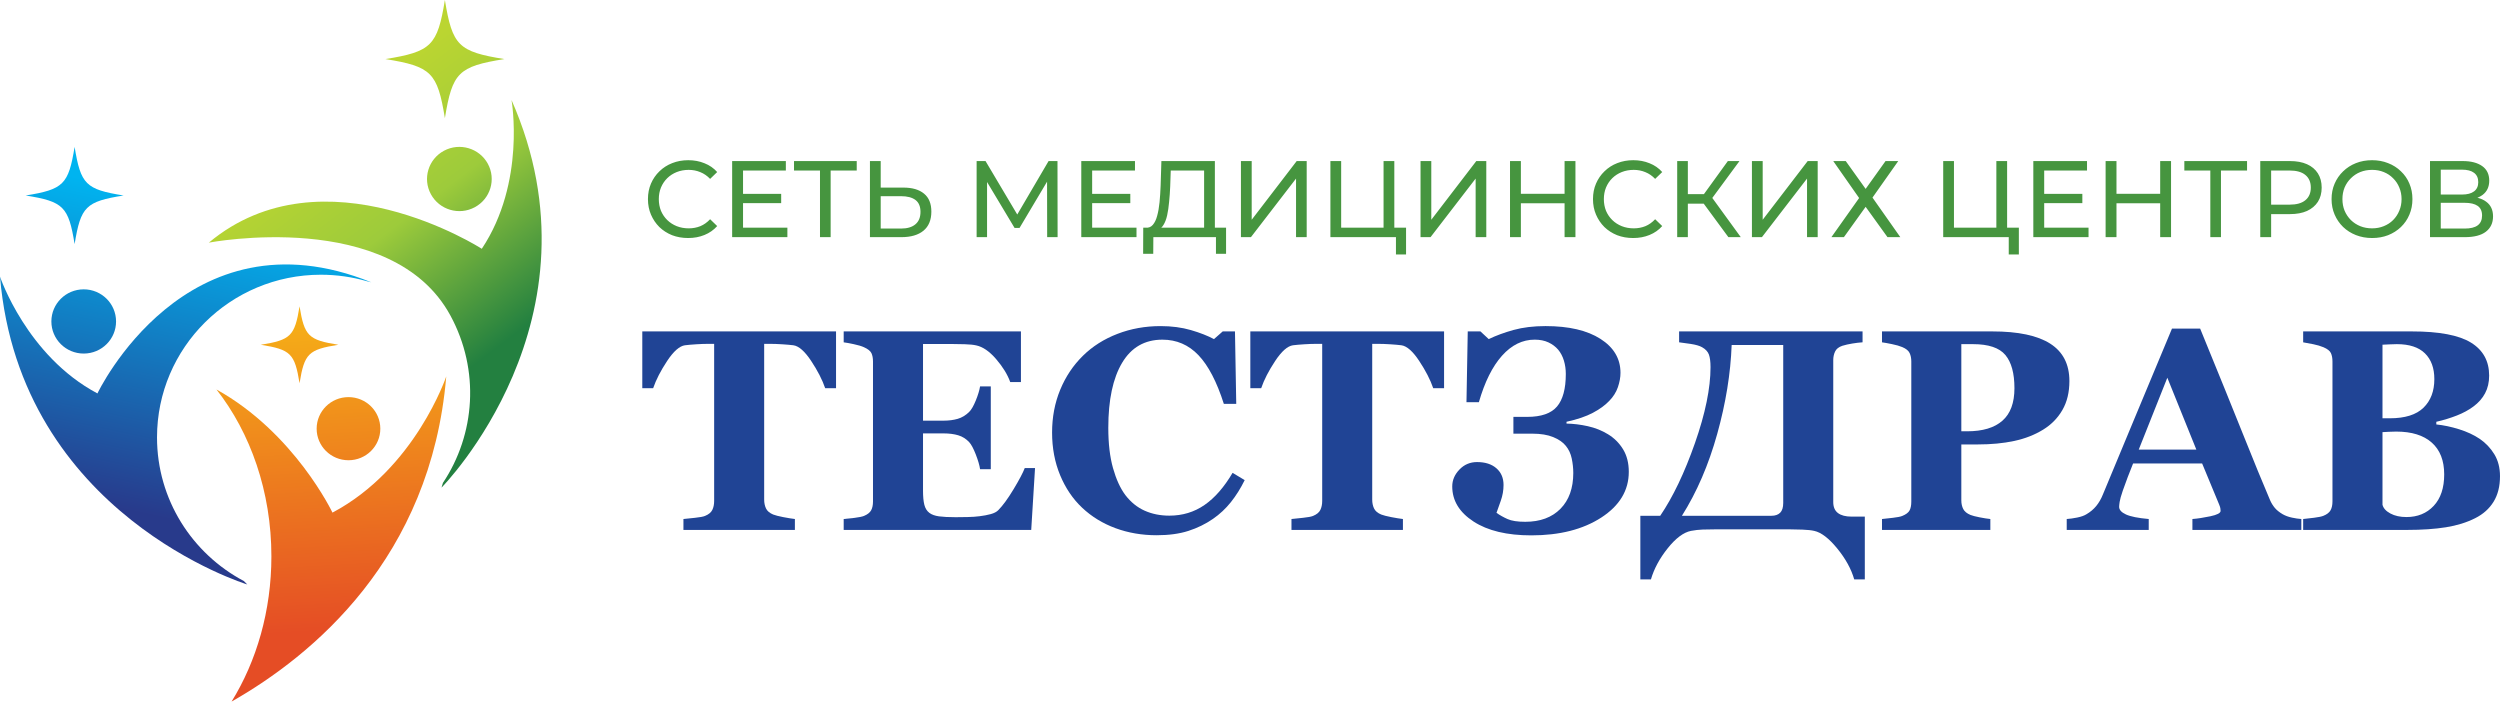 <?xml version="1.0" encoding="UTF-8"?> <svg xmlns="http://www.w3.org/2000/svg" width="253" height="71" viewBox="0 0 253 71" fill="none"><path d="M44.93 15.256C43.34 16.111 42.748 18.082 43.61 19.661C44.47 21.24 46.456 21.827 48.045 20.973C49.635 20.119 50.227 18.149 49.368 16.57C48.507 14.991 46.52 14.404 44.93 15.256Z" fill="url(#paint0_linear_411_51)"></path><path d="M44.681 49.347C44.681 49.347 61.545 32.311 51.766 10.123C51.766 10.123 53.242 18.445 48.757 25.177C48.757 25.177 32.747 14.865 21.133 24.556C21.133 24.556 39.666 21.005 45.586 31.939C48.587 37.484 48.094 43.964 44.824 48.869C44.759 49.065 44.711 49.226 44.681 49.347Z" fill="url(#paint1_linear_411_51)"></path><path d="M45.023 11.956C45.778 7.335 46.39 6.727 51.043 5.978C46.389 5.229 45.778 4.621 45.023 0C44.268 4.621 43.654 5.229 39 5.978C43.654 6.727 44.268 7.335 45.023 11.956Z" fill="url(#paint2_linear_411_51)"></path><path d="M5.199 32.531C5.199 34.326 6.664 35.78 8.472 35.78C10.28 35.78 11.745 34.326 11.745 32.531C11.745 30.736 10.28 29.281 8.472 29.281C6.664 29.281 5.199 30.737 5.199 32.531Z" fill="url(#paint3_linear_411_51)"></path><path d="M9.861 39.815C2.69 36.011 0 27.994 0 27.994C2.032 52.129 25.027 59.149 25.027 59.149C24.943 59.056 24.823 58.939 24.673 58.798C19.447 56.026 15.89 50.559 15.89 44.266C15.89 35.174 23.314 27.802 32.474 27.802C34.101 27.802 35.675 28.036 37.163 28.47C37.429 28.529 37.576 28.568 37.576 28.568C18.789 20.966 9.861 39.815 9.861 39.815Z" fill="url(#paint4_linear_411_51)"></path><path d="M7.551 24.701C8.174 20.898 8.676 20.4 12.505 19.784C8.676 19.167 8.173 18.667 7.551 14.865C6.931 18.667 6.428 19.166 2.599 19.784C6.428 20.4 6.931 20.899 7.551 24.701Z" fill="url(#paint5_linear_411_51)"></path><path d="M32.045 43.382C32.045 45.147 33.486 46.577 35.267 46.577C37.047 46.577 38.489 45.147 38.489 43.382C38.489 41.618 37.046 40.188 35.267 40.188C33.486 40.189 32.045 41.619 32.045 43.382Z" fill="url(#paint6_linear_411_51)"></path><path d="M33.645 51.876C33.645 51.876 29.813 43.802 21.906 39.416C25.35 43.807 27.465 49.754 27.465 56.304C27.465 61.819 25.965 66.909 23.435 71C31.57 66.377 43.61 56.508 45.161 38.093C45.161 38.093 42.02 47.441 33.645 51.876Z" fill="url(#paint7_linear_411_51)"></path><path d="M30.315 38.781C30.806 35.774 31.206 35.379 34.242 34.89C31.206 34.403 30.806 34.008 30.315 31C29.823 34.008 29.423 34.403 26.389 34.89C29.423 35.379 29.823 35.774 30.315 38.781Z" fill="url(#paint8_linear_411_51)"></path><path d="M69.642 24.088C69.055 24.088 68.513 23.993 68.014 23.802C67.523 23.604 67.094 23.329 66.727 22.977C66.368 22.618 66.085 22.2 65.88 21.723C65.675 21.246 65.572 20.722 65.572 20.15C65.572 19.578 65.675 19.054 65.88 18.577C66.085 18.1 66.371 17.686 66.738 17.334C67.105 16.975 67.534 16.7 68.025 16.509C68.524 16.311 69.066 16.212 69.653 16.212C70.247 16.212 70.793 16.315 71.292 16.52C71.798 16.718 72.227 17.015 72.579 17.411L71.864 18.104C71.571 17.796 71.241 17.569 70.874 17.422C70.507 17.268 70.115 17.191 69.697 17.191C69.264 17.191 68.861 17.264 68.487 17.411C68.12 17.558 67.801 17.763 67.53 18.027C67.259 18.291 67.046 18.606 66.892 18.973C66.745 19.332 66.672 19.725 66.672 20.15C66.672 20.575 66.745 20.971 66.892 21.338C67.046 21.697 67.259 22.009 67.53 22.273C67.801 22.537 68.12 22.742 68.487 22.889C68.861 23.036 69.264 23.109 69.697 23.109C70.115 23.109 70.507 23.036 70.874 22.889C71.241 22.735 71.571 22.5 71.864 22.185L72.579 22.878C72.227 23.274 71.798 23.575 71.292 23.78C70.793 23.985 70.243 24.088 69.642 24.088ZM75.096 19.622H79.055V20.557H75.096V19.622ZM75.195 23.043H79.683V24H74.094V16.3H79.528V17.257H75.195V23.043ZM82.983 24V16.971L83.258 17.257H80.354V16.3H86.701V17.257H83.797L84.061 16.971V24H82.983ZM91.415 18.984C92.324 18.984 93.025 19.189 93.516 19.6C94.007 20.003 94.253 20.608 94.253 21.415C94.253 22.266 93.985 22.911 93.45 23.351C92.922 23.784 92.177 24 91.217 24H88.038V16.3H89.127V18.984H91.415ZM91.173 23.131C91.811 23.131 92.299 22.988 92.636 22.702C92.981 22.416 93.153 21.994 93.153 21.437C93.153 20.894 92.984 20.495 92.647 20.238C92.309 19.981 91.818 19.853 91.173 19.853H89.127V23.131H91.173ZM98.834 24V16.3H99.736L103.19 22.119H102.706L106.116 16.3H107.018L107.029 24H105.973L105.962 17.961H106.215L103.179 23.065H102.673L99.615 17.961H99.89V24H98.834ZM110.427 19.622H114.387V20.557H110.427V19.622ZM110.526 23.043H115.014V24H109.426V16.3H114.86V17.257H110.526V23.043ZM121.856 23.483V17.257H118.479L118.424 18.874C118.402 19.417 118.365 19.937 118.314 20.436C118.27 20.935 118.204 21.386 118.116 21.789C118.028 22.185 117.903 22.511 117.742 22.768C117.588 23.025 117.39 23.182 117.148 23.241L115.96 23.043C116.246 23.065 116.481 22.97 116.664 22.757C116.855 22.537 117.001 22.233 117.104 21.844C117.214 21.448 117.295 20.99 117.346 20.469C117.397 19.941 117.434 19.376 117.456 18.775L117.533 16.3H122.945V23.483H121.856ZM115.685 25.683L115.696 23.043H124.078V25.683H123.055V24H116.719L116.708 25.683H115.685ZM125.582 24V16.3H126.671V22.24L131.225 16.3H132.237V24H131.159V18.071L126.594 24H125.582ZM134.637 24V16.3H135.726V23.043H140.016V16.3H141.105V24H134.637ZM141.27 25.749V23.714L141.534 24H140.016V23.043H142.293V25.749H141.27ZM143.758 24V16.3H144.847V22.24L149.401 16.3H150.413V24H149.335V18.071L144.77 24H143.758ZM158.335 16.3H159.435V24H158.335V16.3ZM153.913 24H152.813V16.3H153.913V24ZM158.434 20.568H153.803V19.611H158.434V20.568ZM165.28 24.088C164.693 24.088 164.15 23.993 163.652 23.802C163.16 23.604 162.731 23.329 162.365 22.977C162.005 22.618 161.723 22.2 161.518 21.723C161.312 21.246 161.21 20.722 161.21 20.15C161.21 19.578 161.312 19.054 161.518 18.577C161.723 18.1 162.009 17.686 162.376 17.334C162.742 16.975 163.171 16.7 163.663 16.509C164.161 16.311 164.704 16.212 165.291 16.212C165.885 16.212 166.431 16.315 166.93 16.52C167.436 16.718 167.865 17.015 168.217 17.411L167.502 18.104C167.208 17.796 166.878 17.569 166.512 17.422C166.145 17.268 165.753 17.191 165.335 17.191C164.902 17.191 164.499 17.264 164.125 17.411C163.758 17.558 163.439 17.763 163.168 18.027C162.896 18.291 162.684 18.606 162.53 18.973C162.383 19.332 162.31 19.725 162.31 20.15C162.31 20.575 162.383 20.971 162.53 21.338C162.684 21.697 162.896 22.009 163.168 22.273C163.439 22.537 163.758 22.742 164.125 22.889C164.499 23.036 164.902 23.109 165.335 23.109C165.753 23.109 166.145 23.036 166.512 22.889C166.878 22.735 167.208 22.5 167.502 22.185L168.217 22.878C167.865 23.274 167.436 23.575 166.93 23.78C166.431 23.985 165.881 24.088 165.28 24.088ZM174.913 24L172.119 20.205L173.01 19.655L176.167 24H174.913ZM169.732 24V16.3H170.81V24H169.732ZM170.48 20.612V19.644H172.977V20.612H170.48ZM173.109 20.271L172.097 20.117L174.858 16.3H176.035L173.109 20.271ZM177.295 24V16.3H178.384V22.24L182.938 16.3H183.95V24H182.872V18.071L178.307 24H177.295ZM185.525 16.3H186.79L188.803 19.116L190.816 16.3H192.103L189.496 19.996L192.312 24H191.014L188.803 20.931L186.603 24H185.338L188.143 20.04L185.525 16.3ZM196.652 24V16.3H197.741V23.043H202.031V16.3H203.12V24H196.652ZM203.285 25.749V23.714L203.549 24H202.031V23.043H204.308V25.749H203.285ZM206.773 19.622H210.733V20.557H206.773V19.622ZM206.872 23.043H211.36V24H205.772V16.3H211.206V17.257H206.872V23.043ZM218.61 16.3H219.71V24H218.61V16.3ZM214.188 24H213.088V16.3H214.188V24ZM218.709 20.568H214.078V19.611H218.709V20.568ZM223.684 24V16.971L223.959 17.257H221.055V16.3H227.402V17.257H224.498L224.762 16.971V24H223.684ZM228.739 24V16.3H231.742C232.417 16.3 232.992 16.406 233.469 16.619C233.946 16.832 234.312 17.14 234.569 17.543C234.826 17.946 234.954 18.427 234.954 18.984C234.954 19.541 234.826 20.022 234.569 20.425C234.312 20.821 233.946 21.129 233.469 21.349C232.992 21.562 232.417 21.668 231.742 21.668H229.344L229.839 21.151V24H228.739ZM229.839 21.261L229.344 20.711H231.709C232.413 20.711 232.945 20.561 233.304 20.26C233.671 19.959 233.854 19.534 233.854 18.984C233.854 18.434 233.671 18.009 233.304 17.708C232.945 17.407 232.413 17.257 231.709 17.257H229.344L229.839 16.707V21.261ZM240.057 24.088C239.47 24.088 238.924 23.989 238.418 23.791C237.919 23.593 237.486 23.318 237.12 22.966C236.753 22.607 236.467 22.189 236.262 21.712C236.056 21.235 235.954 20.715 235.954 20.15C235.954 19.585 236.056 19.065 236.262 18.588C236.467 18.111 236.753 17.697 237.12 17.345C237.486 16.986 237.919 16.707 238.418 16.509C238.916 16.311 239.463 16.212 240.057 16.212C240.643 16.212 241.182 16.311 241.674 16.509C242.172 16.7 242.605 16.975 242.972 17.334C243.346 17.686 243.632 18.1 243.83 18.577C244.035 19.054 244.138 19.578 244.138 20.15C244.138 20.722 244.035 21.246 243.83 21.723C243.632 22.2 243.346 22.618 242.972 22.977C242.605 23.329 242.172 23.604 241.674 23.802C241.182 23.993 240.643 24.088 240.057 24.088ZM240.057 23.109C240.482 23.109 240.874 23.036 241.234 22.889C241.6 22.742 241.916 22.537 242.18 22.273C242.451 22.002 242.66 21.686 242.807 21.327C242.961 20.968 243.038 20.575 243.038 20.15C243.038 19.725 242.961 19.332 242.807 18.973C242.66 18.614 242.451 18.302 242.18 18.038C241.916 17.767 241.6 17.558 241.234 17.411C240.874 17.264 240.482 17.191 240.057 17.191C239.624 17.191 239.224 17.264 238.858 17.411C238.498 17.558 238.183 17.767 237.912 18.038C237.64 18.302 237.428 18.614 237.274 18.973C237.127 19.332 237.054 19.725 237.054 20.15C237.054 20.575 237.127 20.968 237.274 21.327C237.428 21.686 237.64 22.002 237.912 22.273C238.183 22.537 238.498 22.742 238.858 22.889C239.224 23.036 239.624 23.109 240.057 23.109ZM245.916 24V16.3H249.227C250.063 16.3 250.719 16.469 251.196 16.806C251.672 17.143 251.911 17.635 251.911 18.28C251.911 18.911 251.683 19.395 251.229 19.732C250.774 20.062 250.176 20.227 249.436 20.227L249.634 19.897C250.492 19.897 251.148 20.069 251.603 20.414C252.065 20.751 252.296 21.246 252.296 21.899C252.296 22.559 252.054 23.076 251.57 23.45C251.093 23.817 250.382 24 249.436 24H245.916ZM247.005 23.131H249.414C250 23.131 250.44 23.025 250.734 22.812C251.034 22.592 251.185 22.258 251.185 21.811C251.185 21.364 251.034 21.037 250.734 20.832C250.44 20.627 250 20.524 249.414 20.524H247.005V23.131ZM247.005 19.688H249.15C249.685 19.688 250.092 19.582 250.371 19.369C250.657 19.156 250.8 18.845 250.8 18.434C250.8 18.016 250.657 17.701 250.371 17.488C250.092 17.275 249.685 17.169 249.15 17.169H247.005V19.688Z" fill="#46953F"></path><path d="M84.607 39.287H83.509C83.214 38.428 82.741 37.508 82.09 36.526C81.439 35.545 80.838 35.016 80.286 34.941C79.982 34.903 79.606 34.87 79.16 34.842C78.713 34.813 78.328 34.799 78.005 34.799H77.334V50.556C77.334 50.896 77.396 51.195 77.52 51.455C77.643 51.714 77.886 51.92 78.247 52.071C78.466 52.156 78.805 52.243 79.266 52.333C79.728 52.422 80.12 52.486 80.443 52.524V53.628H69.164V52.524C69.439 52.495 69.827 52.455 70.326 52.403C70.825 52.351 71.165 52.288 71.345 52.212C71.716 52.061 71.963 51.858 72.087 51.603C72.21 51.349 72.272 51.047 72.272 50.697V34.799H71.602C71.279 34.799 70.894 34.813 70.447 34.842C70 34.87 69.625 34.903 69.321 34.941C68.769 35.016 68.168 35.545 67.517 36.526C66.866 37.508 66.393 38.428 66.098 39.287H65V33.539H84.607V39.287Z" fill="#204495"></path><path d="M103.319 38.664H102.235C101.96 37.9 101.484 37.126 100.81 36.342C100.135 35.559 99.464 35.097 98.799 34.955C98.514 34.889 98.117 34.849 97.608 34.835C97.1 34.821 96.679 34.813 96.346 34.813H93.409V42.571H95.491C96.014 42.571 96.489 42.51 96.917 42.387C97.344 42.265 97.734 42.029 98.086 41.679C98.305 41.462 98.526 41.08 98.749 40.533C98.972 39.985 99.117 39.509 99.184 39.103H100.268V47.484H99.184C99.127 47.087 98.982 46.59 98.749 45.99C98.516 45.391 98.295 44.978 98.086 44.752C97.772 44.412 97.401 44.178 96.974 44.051C96.546 43.923 96.052 43.86 95.491 43.86H93.409V49.65C93.409 50.254 93.454 50.733 93.544 51.087C93.635 51.441 93.803 51.712 94.051 51.901C94.288 52.08 94.614 52.198 95.027 52.255C95.441 52.311 96.004 52.34 96.717 52.34C97.05 52.34 97.449 52.335 97.915 52.325C98.381 52.316 98.79 52.288 99.141 52.241C99.54 52.193 99.914 52.123 100.261 52.028C100.608 51.934 100.867 51.797 101.038 51.618C101.494 51.155 102.007 50.45 102.578 49.501C103.148 48.553 103.524 47.843 103.704 47.371H104.745L104.36 53.628H85.381V52.524C85.647 52.505 86.008 52.467 86.465 52.41C86.921 52.354 87.244 52.288 87.434 52.212C87.796 52.061 88.038 51.87 88.161 51.639C88.285 51.408 88.347 51.113 88.347 50.754V36.583C88.347 36.243 88.294 35.962 88.19 35.741C88.085 35.519 87.834 35.318 87.434 35.139C87.187 35.026 86.84 34.922 86.393 34.828C85.947 34.733 85.609 34.672 85.381 34.644V33.539H103.319V38.664Z" fill="#204495"></path><path d="M117.051 54.166C115.568 54.166 114.18 53.927 112.887 53.451C111.595 52.974 110.468 52.283 109.508 51.377C108.567 50.489 107.825 49.392 107.283 48.085C106.742 46.778 106.471 45.341 106.471 43.774C106.471 42.217 106.744 40.776 107.291 39.449C107.837 38.123 108.605 36.974 109.594 36.002C110.563 35.049 111.728 34.31 113.087 33.787C114.446 33.263 115.901 33.001 117.45 33.001C118.572 33.001 119.594 33.136 120.516 33.404C121.438 33.673 122.218 33.978 122.855 34.318L123.739 33.539H124.979L125.108 40.872H123.853C123.14 38.635 122.284 36.993 121.286 35.946C120.288 34.898 119.071 34.374 117.636 34.374C115.849 34.374 114.489 35.155 113.558 36.717C112.626 38.279 112.16 40.471 112.16 43.293C112.16 44.888 112.319 46.249 112.638 47.377C112.956 48.505 113.372 49.413 113.886 50.102C114.437 50.82 115.088 51.346 115.839 51.681C116.59 52.016 117.422 52.184 118.335 52.184C119.665 52.184 120.851 51.825 121.892 51.108C122.933 50.39 123.881 49.305 124.737 47.852L125.963 48.588C125.555 49.418 125.089 50.161 124.566 50.817C124.043 51.473 123.439 52.037 122.755 52.509C122.004 53.028 121.175 53.434 120.267 53.727C119.359 54.019 118.287 54.166 117.051 54.166Z" fill="#204495"></path><path d="M146.14 39.287H145.042C144.747 38.428 144.274 37.508 143.623 36.526C142.972 35.545 142.371 35.016 141.819 34.941C141.515 34.903 141.14 34.87 140.693 34.842C140.246 34.813 139.861 34.799 139.538 34.799H138.868V50.556C138.868 50.896 138.929 51.195 139.053 51.455C139.177 51.714 139.419 51.92 139.78 52.071C139.999 52.156 140.339 52.243 140.8 52.333C141.261 52.422 141.653 52.486 141.976 52.524V53.628H130.697V52.524C130.973 52.495 131.36 52.455 131.859 52.403C132.358 52.351 132.698 52.288 132.879 52.212C133.249 52.061 133.497 51.858 133.62 51.603C133.744 51.349 133.806 51.047 133.806 50.697V34.799H133.135C132.812 34.799 132.427 34.813 131.98 34.842C131.534 34.87 131.158 34.903 130.854 34.941C130.302 35.016 129.701 35.545 129.05 36.526C128.399 37.508 127.926 38.428 127.631 39.287H126.533V33.539H146.14V39.287Z" fill="#204495"></path><path d="M162.724 43.943C163.361 44.33 163.872 44.84 164.257 45.472C164.642 46.105 164.834 46.864 164.834 47.752C164.834 49.63 163.907 51.17 162.054 52.374C160.2 53.577 157.838 54.179 154.967 54.179C152.505 54.179 150.556 53.712 149.12 52.777C147.685 51.843 146.967 50.658 146.967 49.224C146.967 48.592 147.21 48.023 147.695 47.518C148.179 47.013 148.773 46.761 149.477 46.761C150.304 46.761 150.958 46.971 151.438 47.391C151.918 47.81 152.158 48.374 152.158 49.082C152.158 49.62 152.065 50.151 151.88 50.675C151.694 51.199 151.549 51.607 151.445 51.9C151.777 52.135 152.151 52.345 152.564 52.529C152.978 52.714 153.574 52.806 154.354 52.806C155.865 52.806 157.053 52.367 157.919 51.489C158.784 50.611 159.216 49.403 159.216 47.865C159.216 47.383 159.164 46.895 159.059 46.4C158.955 45.904 158.755 45.477 158.46 45.118C158.175 44.76 157.75 44.465 157.184 44.233C156.619 44.002 155.917 43.887 155.081 43.887H153.156V42.188H154.553C155.97 42.188 156.975 41.839 157.569 41.14C158.163 40.442 158.46 39.342 158.46 37.842C158.46 37.37 158.396 36.922 158.268 36.497C158.14 36.072 157.947 35.704 157.69 35.392C157.424 35.081 157.094 34.833 156.699 34.649C156.305 34.465 155.841 34.373 155.309 34.373C154.073 34.373 152.97 34.916 152.001 36.001C151.031 37.087 150.252 38.653 149.662 40.701H148.407L148.536 33.538H149.819L150.66 34.317C151.402 33.958 152.243 33.649 153.184 33.389C154.126 33.13 155.2 33 156.407 33C158.765 33 160.618 33.432 161.968 34.295C163.318 35.159 163.993 36.303 163.993 37.728C163.993 38.191 163.905 38.677 163.729 39.187C163.553 39.696 163.261 40.159 162.852 40.574C162.443 41.008 161.892 41.409 161.198 41.777C160.504 42.145 159.615 42.447 158.532 42.683V42.867C159.216 42.877 159.931 42.964 160.678 43.129C161.424 43.294 162.106 43.566 162.724 43.943Z" fill="#204495"></path><path d="M180.462 50.908V34.911H175.244C175.139 37.79 174.652 40.791 173.782 43.915C172.912 47.039 171.721 49.8 170.21 52.197H179.265C179.654 52.197 179.951 52.093 180.156 51.885C180.36 51.678 180.462 51.352 180.462 50.908ZM173.575 53.57C173.138 53.57 172.72 53.577 172.32 53.591C171.921 53.605 171.522 53.65 171.123 53.726C170.372 53.877 169.587 54.464 168.77 55.488C167.952 56.512 167.387 57.562 167.073 58.638H166.003V52.197H168.014C169.307 50.29 170.478 47.839 171.529 44.842C172.579 41.846 173.105 39.286 173.105 37.162C173.105 36.605 173.05 36.178 172.941 35.881C172.831 35.584 172.601 35.336 172.249 35.138C172.002 34.996 171.619 34.885 171.101 34.805C170.583 34.725 170.191 34.671 169.925 34.642V33.538H188.491V34.642C188.186 34.661 187.844 34.701 187.464 34.763C187.084 34.824 186.741 34.902 186.437 34.996C186.076 35.119 185.834 35.312 185.71 35.577C185.586 35.841 185.525 36.129 185.525 36.44V50.809C185.525 51.31 185.684 51.68 186.002 51.921C186.321 52.161 186.779 52.282 187.378 52.282H188.719V58.638H187.649C187.345 57.581 186.77 56.536 185.924 55.502C185.078 54.469 184.303 53.877 183.6 53.726C183.314 53.66 182.917 53.617 182.409 53.598C181.9 53.58 181.48 53.57 181.147 53.57H173.575Z" fill="#204495"></path><path d="M209.423 38.565C209.423 39.697 209.188 40.672 208.717 41.488C208.247 42.305 207.598 42.968 206.771 43.477C205.915 44.006 204.938 44.388 203.84 44.624C202.742 44.86 201.509 44.978 200.14 44.978H198.486V50.627C198.486 50.966 198.55 51.261 198.679 51.511C198.807 51.762 199.052 51.962 199.413 52.113C199.603 52.189 199.912 52.269 200.34 52.354C200.768 52.439 201.129 52.495 201.423 52.524V53.628H190.458V52.524C190.734 52.495 191.1 52.455 191.556 52.403C192.012 52.351 192.331 52.288 192.511 52.212C192.882 52.061 193.127 51.877 193.246 51.66C193.365 51.443 193.424 51.141 193.424 50.754V36.583C193.424 36.253 193.367 35.967 193.253 35.727C193.139 35.486 192.892 35.285 192.511 35.125C192.245 35.012 191.891 34.91 191.449 34.821C191.007 34.731 190.677 34.672 190.458 34.644V33.539H201.623C204.237 33.539 206.191 33.952 207.484 34.778C208.777 35.604 209.423 36.866 209.423 38.565ZM203.862 39.287C203.862 37.777 203.555 36.656 202.942 35.925C202.329 35.193 201.238 34.828 199.67 34.828H198.486V43.647H199.085C200.644 43.647 201.83 43.291 202.643 42.578C203.455 41.866 203.862 40.769 203.862 39.287Z" fill="#204495"></path><path d="M232.894 53.628H221.872V52.524C222.385 52.486 222.989 52.394 223.683 52.248C224.377 52.101 224.724 51.92 224.724 51.703C224.724 51.627 224.716 51.542 224.702 51.448C224.688 51.353 224.648 51.226 224.581 51.066L222.856 46.903H215.869C215.707 47.29 215.529 47.743 215.334 48.263C215.139 48.782 214.97 49.244 214.828 49.65C214.647 50.178 214.54 50.561 214.507 50.797C214.473 51.032 214.457 51.198 214.457 51.292C214.457 51.594 214.687 51.851 215.148 52.064C215.609 52.276 216.377 52.429 217.451 52.524V53.628H209.152V52.524C209.466 52.505 209.82 52.455 210.215 52.375C210.609 52.295 210.921 52.184 211.149 52.042C211.538 51.816 211.869 51.537 212.14 51.207C212.411 50.877 212.636 50.485 212.817 50.032C213.92 47.38 215.025 44.723 216.132 42.062C217.24 39.4 218.464 36.465 219.804 33.256H222.656C224.519 37.805 225.978 41.401 227.034 44.044C228.089 46.686 228.987 48.876 229.729 50.612C229.852 50.896 230.009 51.153 230.199 51.384C230.389 51.615 230.66 51.835 231.012 52.042C231.278 52.193 231.587 52.307 231.939 52.382C232.291 52.458 232.609 52.505 232.894 52.524V53.628ZM222.271 45.502L219.334 38.225L216.439 45.502H222.271Z" fill="#204495"></path><path d="M250.947 44.412C251.555 44.827 252.049 45.349 252.43 45.976C252.81 46.604 253 47.342 253 48.192C253 49.211 252.784 50.072 252.351 50.775C251.919 51.478 251.298 52.033 250.49 52.439C249.635 52.873 248.648 53.18 247.532 53.359C246.415 53.538 245.1 53.628 243.589 53.628H233.08V52.524C233.374 52.495 233.745 52.453 234.192 52.396C234.639 52.34 234.952 52.274 235.133 52.198C235.485 52.056 235.725 51.87 235.853 51.639C235.981 51.408 236.046 51.108 236.046 50.74V36.583C236.046 36.243 235.993 35.96 235.889 35.734C235.784 35.507 235.532 35.309 235.133 35.139C234.838 35.016 234.496 34.915 234.106 34.835C233.717 34.754 233.374 34.691 233.08 34.644V33.539H244.074C246.84 33.539 248.836 33.917 250.063 34.672C251.289 35.427 251.902 36.541 251.902 38.013C251.902 38.692 251.764 39.289 251.488 39.804C251.213 40.318 250.818 40.764 250.305 41.142C249.839 41.491 249.283 41.793 248.637 42.048C247.99 42.302 247.296 42.515 246.555 42.685V42.954C247.296 43.029 248.066 43.192 248.865 43.442C249.663 43.692 250.357 44.015 250.947 44.412ZM246.355 38.367C246.355 37.253 246.039 36.385 245.407 35.762C244.775 35.139 243.826 34.828 242.562 34.828C242.381 34.828 242.146 34.835 241.856 34.849C241.566 34.863 241.317 34.875 241.108 34.884V42.331H241.849C243.389 42.331 244.525 41.974 245.257 41.262C245.989 40.549 246.355 39.584 246.355 38.367ZM247.353 48.008C247.353 46.611 246.935 45.54 246.098 44.794C245.262 44.048 244.059 43.676 242.491 43.676C242.31 43.676 242.07 43.683 241.771 43.697C241.471 43.711 241.25 43.723 241.108 43.732V51.08C241.193 51.429 241.459 51.724 241.906 51.965C242.353 52.205 242.895 52.325 243.532 52.325C244.663 52.325 245.583 51.948 246.291 51.193C246.999 50.438 247.353 49.376 247.353 48.008Z" fill="#204495"></path><defs><linearGradient id="paint0_linear_411_51" x1="38.664" y1="7.948" x2="56.033" y2="30.846" gradientUnits="userSpaceOnUse"><stop stop-color="#BBD531"></stop><stop offset="0.441" stop-color="#9DCB3B"></stop><stop offset="1" stop-color="#238040"></stop></linearGradient><linearGradient id="paint1_linear_411_51" x1="32.702" y1="12.471" x2="50.071" y2="35.368" gradientUnits="userSpaceOnUse"><stop stop-color="#BBD531"></stop><stop offset="0.441" stop-color="#9DCB3B"></stop><stop offset="1" stop-color="#238040"></stop></linearGradient><linearGradient id="paint2_linear_411_51" x1="43.564" y1="4.085" x2="60.934" y2="26.983" gradientUnits="userSpaceOnUse"><stop stop-color="#BBD531"></stop><stop offset="0.441" stop-color="#9DCB3B"></stop><stop offset="1" stop-color="#238040"></stop></linearGradient><linearGradient id="paint3_linear_411_51" x1="11.439" y1="18.71" x2="4.829" y2="49.951" gradientUnits="userSpaceOnUse"><stop stop-color="#00B4F0"></stop><stop offset="1" stop-color="#283A8B"></stop></linearGradient><linearGradient id="paint4_linear_411_51" x1="20.434" y1="20.614" x2="13.824" y2="51.855" gradientUnits="userSpaceOnUse"><stop stop-color="#00B4F0"></stop><stop offset="1" stop-color="#283A8B"></stop></linearGradient><linearGradient id="paint5_linear_411_51" x1="7.941" y1="17.969" x2="1.331" y2="49.211" gradientUnits="userSpaceOnUse"><stop stop-color="#00B4F0"></stop><stop offset="1" stop-color="#283A8B"></stop></linearGradient><linearGradient id="paint6_linear_411_51" x1="36.429" y1="63.678" x2="34.404" y2="27.656" gradientUnits="userSpaceOnUse"><stop stop-color="#E54D25"></stop><stop offset="1" stop-color="#F8BC15"></stop></linearGradient><linearGradient id="paint7_linear_411_51" x1="34.826" y1="63.768" x2="32.8" y2="27.746" gradientUnits="userSpaceOnUse"><stop stop-color="#E54D25"></stop><stop offset="1" stop-color="#F8BC15"></stop></linearGradient><linearGradient id="paint8_linear_411_51" x1="31.978" y1="63.929" x2="29.953" y2="27.907" gradientUnits="userSpaceOnUse"><stop stop-color="#E54D25"></stop><stop offset="1" stop-color="#F8BC15"></stop></linearGradient></defs></svg> 
